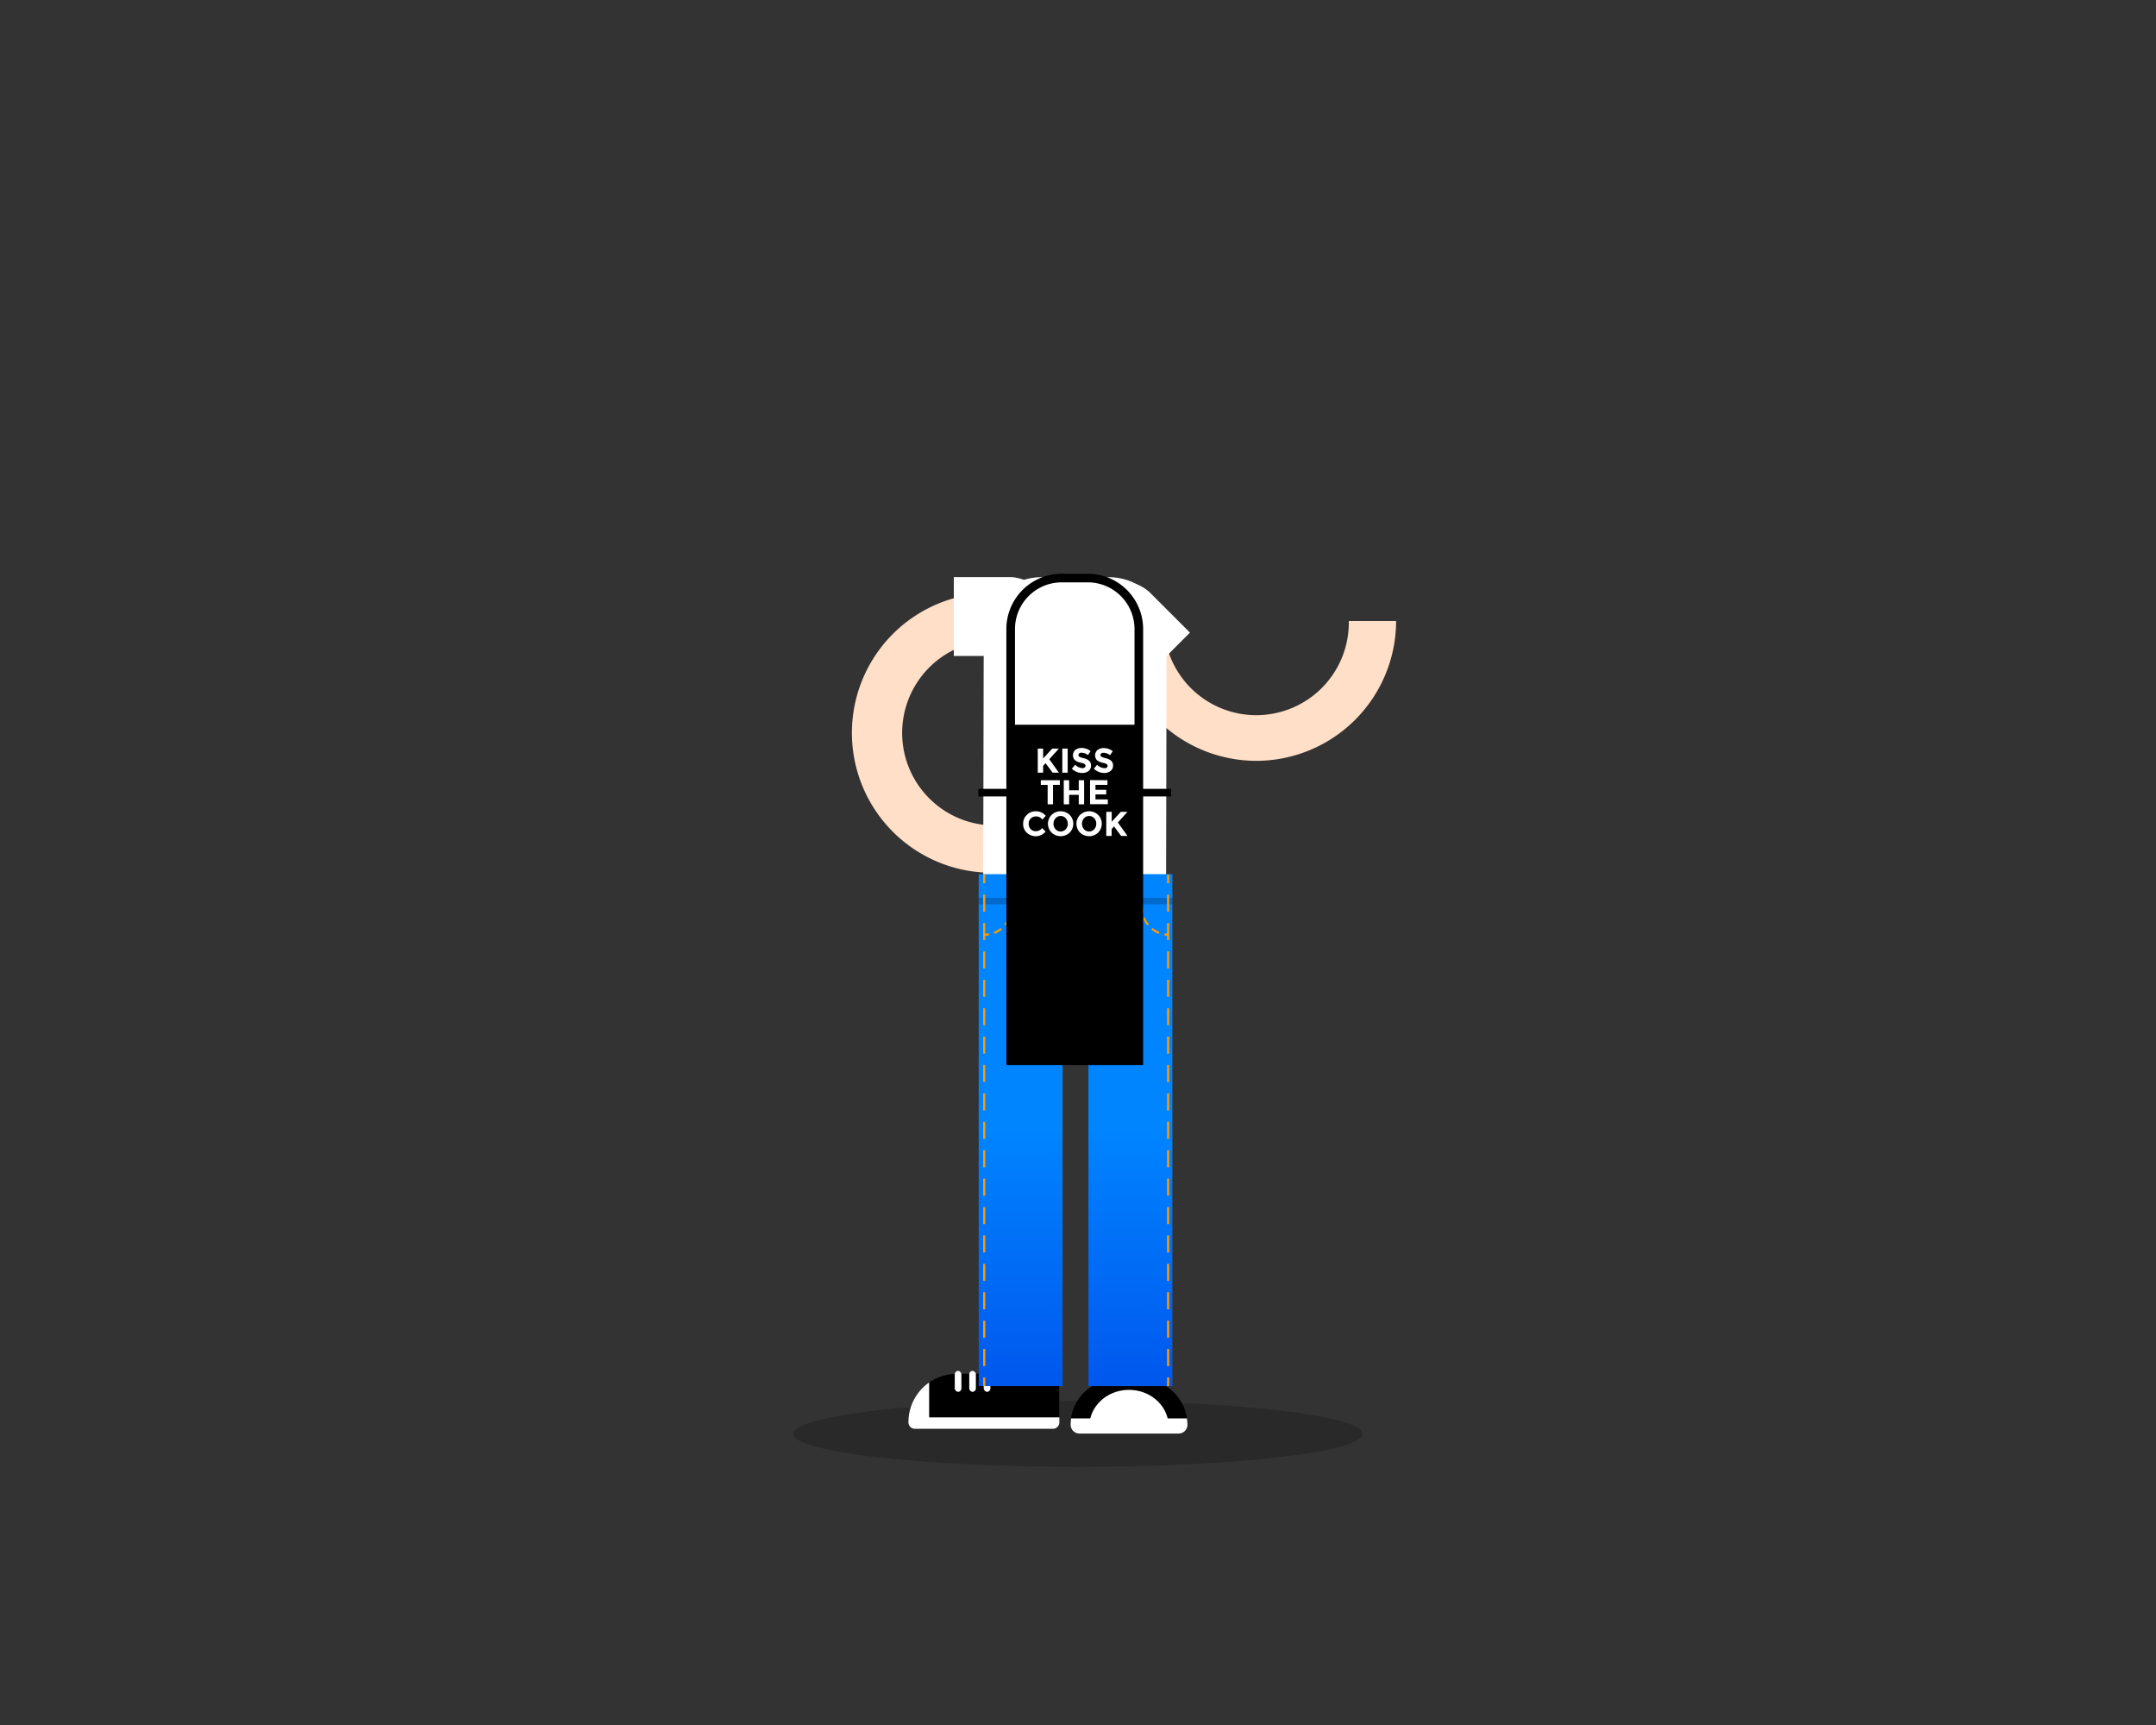 <svg id="art" xmlns="http://www.w3.org/2000/svg" xmlns:xlink="http://www.w3.org/1999/xlink" viewBox="0 0 750 600" width="750" height="600"><rect x="0" y="0" width="750" height="600" fill="#333333" stroke="none"/><defs><style>.cls-1{opacity:0.2;}.cls-2{fill:#ffdfc7;}.cls-3{fill:#fff;}.cls-4{fill:url(#linear-gradient);}.cls-5{fill:#0085ff;}.cls-6,.cls-7,.cls-8{fill:none;stroke:#f90;stroke-miterlimit:10;stroke-width:0.75px;}.cls-7{stroke-dasharray:5.93 3.95;}.cls-8{stroke-dasharray:2.88 1.92;}</style><linearGradient id="linear-gradient" x1="374.14" y1="310.82" x2="374.14" y2="482.12" gradientUnits="userSpaceOnUse"><stop offset="0.47" stop-color="#0085ff"/><stop offset="1" stop-color="#0057ee"/></linearGradient></defs><ellipse class="cls-1" cx="375" cy="498.71" rx="99" ry="11.5"/><path class="cls-2" d="M345,303.56a48.65,48.65,0,1,1,0-97.3l15.11.25L359.78,223l-15-.24A32.19,32.19,0,0,0,345,287.1Z"/><path class="cls-2" d="M437,264.64A48.71,48.71,0,0,1,388.36,216h16.47a32.19,32.19,0,1,0,64.37,0h16.46A48.7,48.7,0,0,1,437,264.64Z"/><path d="M332.84,477.83h30.69a4.93,4.93,0,0,1,4.93,4.93v12A2.26,2.26,0,0,1,366.2,497h-48a2.26,2.26,0,0,1-2.26-2.26v0a16.89,16.89,0,0,1,16.89-16.89Z"/><path class="cls-3" d="M323.22,480.85A16.86,16.86,0,0,0,316,494.72h0a2.26,2.26,0,0,0,2.26,2.26h48a2.26,2.26,0,0,0,2.26-2.26V493H323.22Z"/><rect class="cls-3" x="332.13" y="476.84" width="2.31" height="7.27" rx="1.16"/><rect class="cls-3" x="337.17" y="476.84" width="2.31" height="7.27" rx="1.16"/><rect class="cls-3" x="342.21" y="476.84" width="2.31" height="7.27" rx="1.16"/><path d="M388.16,479.81h9.16a15.73,15.73,0,0,1,15.73,15.73v0a3.09,3.09,0,0,1-3.09,3.09H375.52a3.09,3.09,0,0,1-3.09-3.09v0A15.73,15.73,0,0,1,388.16,479.81Z"/><path class="cls-3" d="M412.88,493.35h-6.69c-1.38-5.67-6.87-9.91-13.45-9.91s-12.07,4.24-13.46,9.91H372.6a15.9,15.9,0,0,0-.17,2.19,3.09,3.09,0,0,0,3.09,3.09H410a3.09,3.09,0,0,0,3.09-3.09A15.9,15.9,0,0,0,412.88,493.35Z"/><path class="cls-3" d="M362.12,200.77h23.7a20,20,0,0,1,20,20v0l-.2,97H342l.21-97.09A20,20,0,0,1,362.12,200.77Z"/><path class="cls-4" d="M407.82,310.82v171.3H378.63V339.24a4.49,4.49,0,0,0-9,0V482.12H340.46V310.82Z"/><rect class="cls-1" x="340.46" y="306.31" width="67.36" height="8.23"/><rect class="cls-5" x="340.46" y="304.06" width="67.36" height="8.23"/><line class="cls-6" x1="342.38" y1="304.21" x2="342.38" y2="307.21"/><line class="cls-7" x1="342.38" y1="311.16" x2="342.38" y2="477.14"/><line class="cls-6" x1="342.38" y1="479.12" x2="342.38" y2="482.12"/><line class="cls-6" x1="406.35" y1="304.21" x2="406.35" y2="307.21"/><line class="cls-7" x1="406.35" y1="311.16" x2="406.35" y2="477.14"/><line class="cls-6" x1="406.35" y1="479.12" x2="406.35" y2="482.12"/><path class="cls-6" d="M351.72,315.87a9.29,9.29,0,0,1-.12,1.5"/><path class="cls-8" d="M351.1,319.22a9.3,9.3,0,0,1-6.2,5.58"/><path class="cls-6" d="M344,325a9.29,9.29,0,0,1-1.5.12"/><path class="cls-6" d="M406.56,325.12a9.26,9.26,0,0,1-1.49-.12"/><path class="cls-8" d="M403.22,324.5a9.28,9.28,0,0,1-5.58-6.2"/><path class="cls-6" d="M397.44,317.37a9.29,9.29,0,0,1-.12-1.5"/><path class="cls-3" d="M331.8,200.73h19.32a13.71,13.71,0,0,1,13.71,13.71v0a13.71,13.71,0,0,1-13.71,13.71H331.8a0,0,0,0,1,0,0V200.73A0,0,0,0,1,331.8,200.73Z"/><path class="cls-3" d="M376.06,204.36h19.32a13.71,13.71,0,0,1,13.71,13.71v0a13.71,13.71,0,0,1-13.71,13.71H376.06a0,0,0,0,1,0,0V204.36A0,0,0,0,1,376.06,204.36Z" transform="translate(515.97 649.85) rotate(-135)"/><path d="M397.66,370.49H350.08V218.8a19.26,19.26,0,0,1,19.24-19.24h9.1a19.26,19.26,0,0,1,19.24,19.24ZM353.08,252.07h41.58V218.8a16.25,16.25,0,0,0-16.24-16.24h-9.1a16.25,16.25,0,0,0-16.24,16.24Z"/><rect x="340.35" y="274.38" width="67.05" height="2.64"/><path class="cls-3" d="M361,260.38h1.87v3.44l3.17-3.44h2.31l-3.33,3.7,1.59,2.24,1.74,2.44h-2.18l-2.46-3.31-.84.94v2.37H361Z"/><path class="cls-3" d="M369.54,260.38h1.87v8.38h-1.87Z"/><path class="cls-3" d="M375.43,262.05a.72.72,0,0,0-.27.59.66.66,0,0,0,.33.58,6.4,6.4,0,0,0,1.53.51,4.37,4.37,0,0,1,1.85.88,2.19,2.19,0,0,1,.66,1.72,2.28,2.28,0,0,1-.84,1.83,3.38,3.38,0,0,1-2.23.7,5.14,5.14,0,0,1-3.59-1.48L374,266a4,4,0,0,0,2.51,1.18,1.32,1.32,0,0,0,.81-.22.73.73,0,0,0,.29-.6.7.7,0,0,0-.31-.6,4,4,0,0,0-1.24-.45,5.4,5.4,0,0,1-2.14-.9,2.5,2.5,0,0,1,.18-3.6,3.47,3.47,0,0,1,2.14-.65,5.21,5.21,0,0,1,1.68.29,4.58,4.58,0,0,1,1.47.82l-.95,1.37a3.65,3.65,0,0,0-2.26-.83A1.13,1.13,0,0,0,375.43,262.05Z"/><path class="cls-3" d="M383.09,262.05a.72.72,0,0,0-.27.59.66.66,0,0,0,.33.58,6.44,6.44,0,0,0,1.52.51,4.36,4.36,0,0,1,1.86.88,2.19,2.19,0,0,1,.66,1.72,2.26,2.26,0,0,1-.85,1.83,3.34,3.34,0,0,1-2.22.7,5.12,5.12,0,0,1-3.59-1.48l1.11-1.36a4,4,0,0,0,2.51,1.18A1.28,1.28,0,0,0,385,267a.74.74,0,0,0,0-1.2,3.89,3.89,0,0,0-1.23-.45,5.33,5.33,0,0,1-2.14-.9,2.5,2.5,0,0,1,.18-3.6,3.45,3.45,0,0,1,2.14-.65,5.21,5.21,0,0,1,1.68.29,4.43,4.43,0,0,1,1.46.82l-.95,1.37a3.63,3.63,0,0,0-2.25-.83A1.13,1.13,0,0,0,383.09,262.05Z"/><path class="cls-3" d="M366.31,273v6.76h-1.87V273h-2.38v-1.62h6.62V273Z"/><path class="cls-3" d="M375.26,271.38h1.87v8.38h-1.87v-3.3h-3.34v3.3h-1.87v-8.38h1.87v3.5h3.34Z"/><path class="cls-3" d="M385.24,271.38V273h-4.17v1.73h3.75v1.6h-3.75v1.74h4.31v1.65H379.2v-8.38Z"/><path class="cls-3" d="M360.28,289.11a2.8,2.8,0,0,0,2.26-1.09l1.19,1.23a4.52,4.52,0,0,1-6.55.39,4.14,4.14,0,0,1-1.26-3.09,4.18,4.18,0,0,1,1.28-3.12,4.31,4.31,0,0,1,3.13-1.25,4.43,4.43,0,0,1,3.45,1.58l-1.16,1.32a2.72,2.72,0,0,0-2.21-1.11,2.59,2.59,0,0,0-1.81.69,2.4,2.4,0,0,0-.75,1.86,2.55,2.55,0,0,0,.71,1.88A2.37,2.37,0,0,0,360.28,289.11Z"/><path class="cls-3" d="M372.09,289.61a4.58,4.58,0,0,1-6.27,0,4.39,4.39,0,0,1,0-6.18,4.56,4.56,0,0,1,6.27,0,4.39,4.39,0,0,1,0,6.18Zm-.64-3.09a2.73,2.73,0,0,0-.72-1.91,2.38,2.38,0,0,0-3.54,0,2.89,2.89,0,0,0,0,3.82,2.38,2.38,0,0,0,3.54,0A2.72,2.72,0,0,0,371.45,286.52Z"/><path class="cls-3" d="M382,289.61a4.58,4.58,0,0,1-6.27,0,4.39,4.39,0,0,1,0-6.18,4.56,4.56,0,0,1,6.27,0,4.39,4.39,0,0,1,0,6.18Zm-.64-3.09a2.73,2.73,0,0,0-.72-1.91,2.38,2.38,0,0,0-3.54,0,2.89,2.89,0,0,0,0,3.82,2.38,2.38,0,0,0,3.54,0A2.72,2.72,0,0,0,381.36,286.52Z"/><path class="cls-3" d="M384.85,282.38h1.88v3.44l3.16-3.44h2.32l-3.34,3.7,1.6,2.24,1.74,2.44H390l-2.46-3.31-.84.94v2.37h-1.88Z"/></svg>